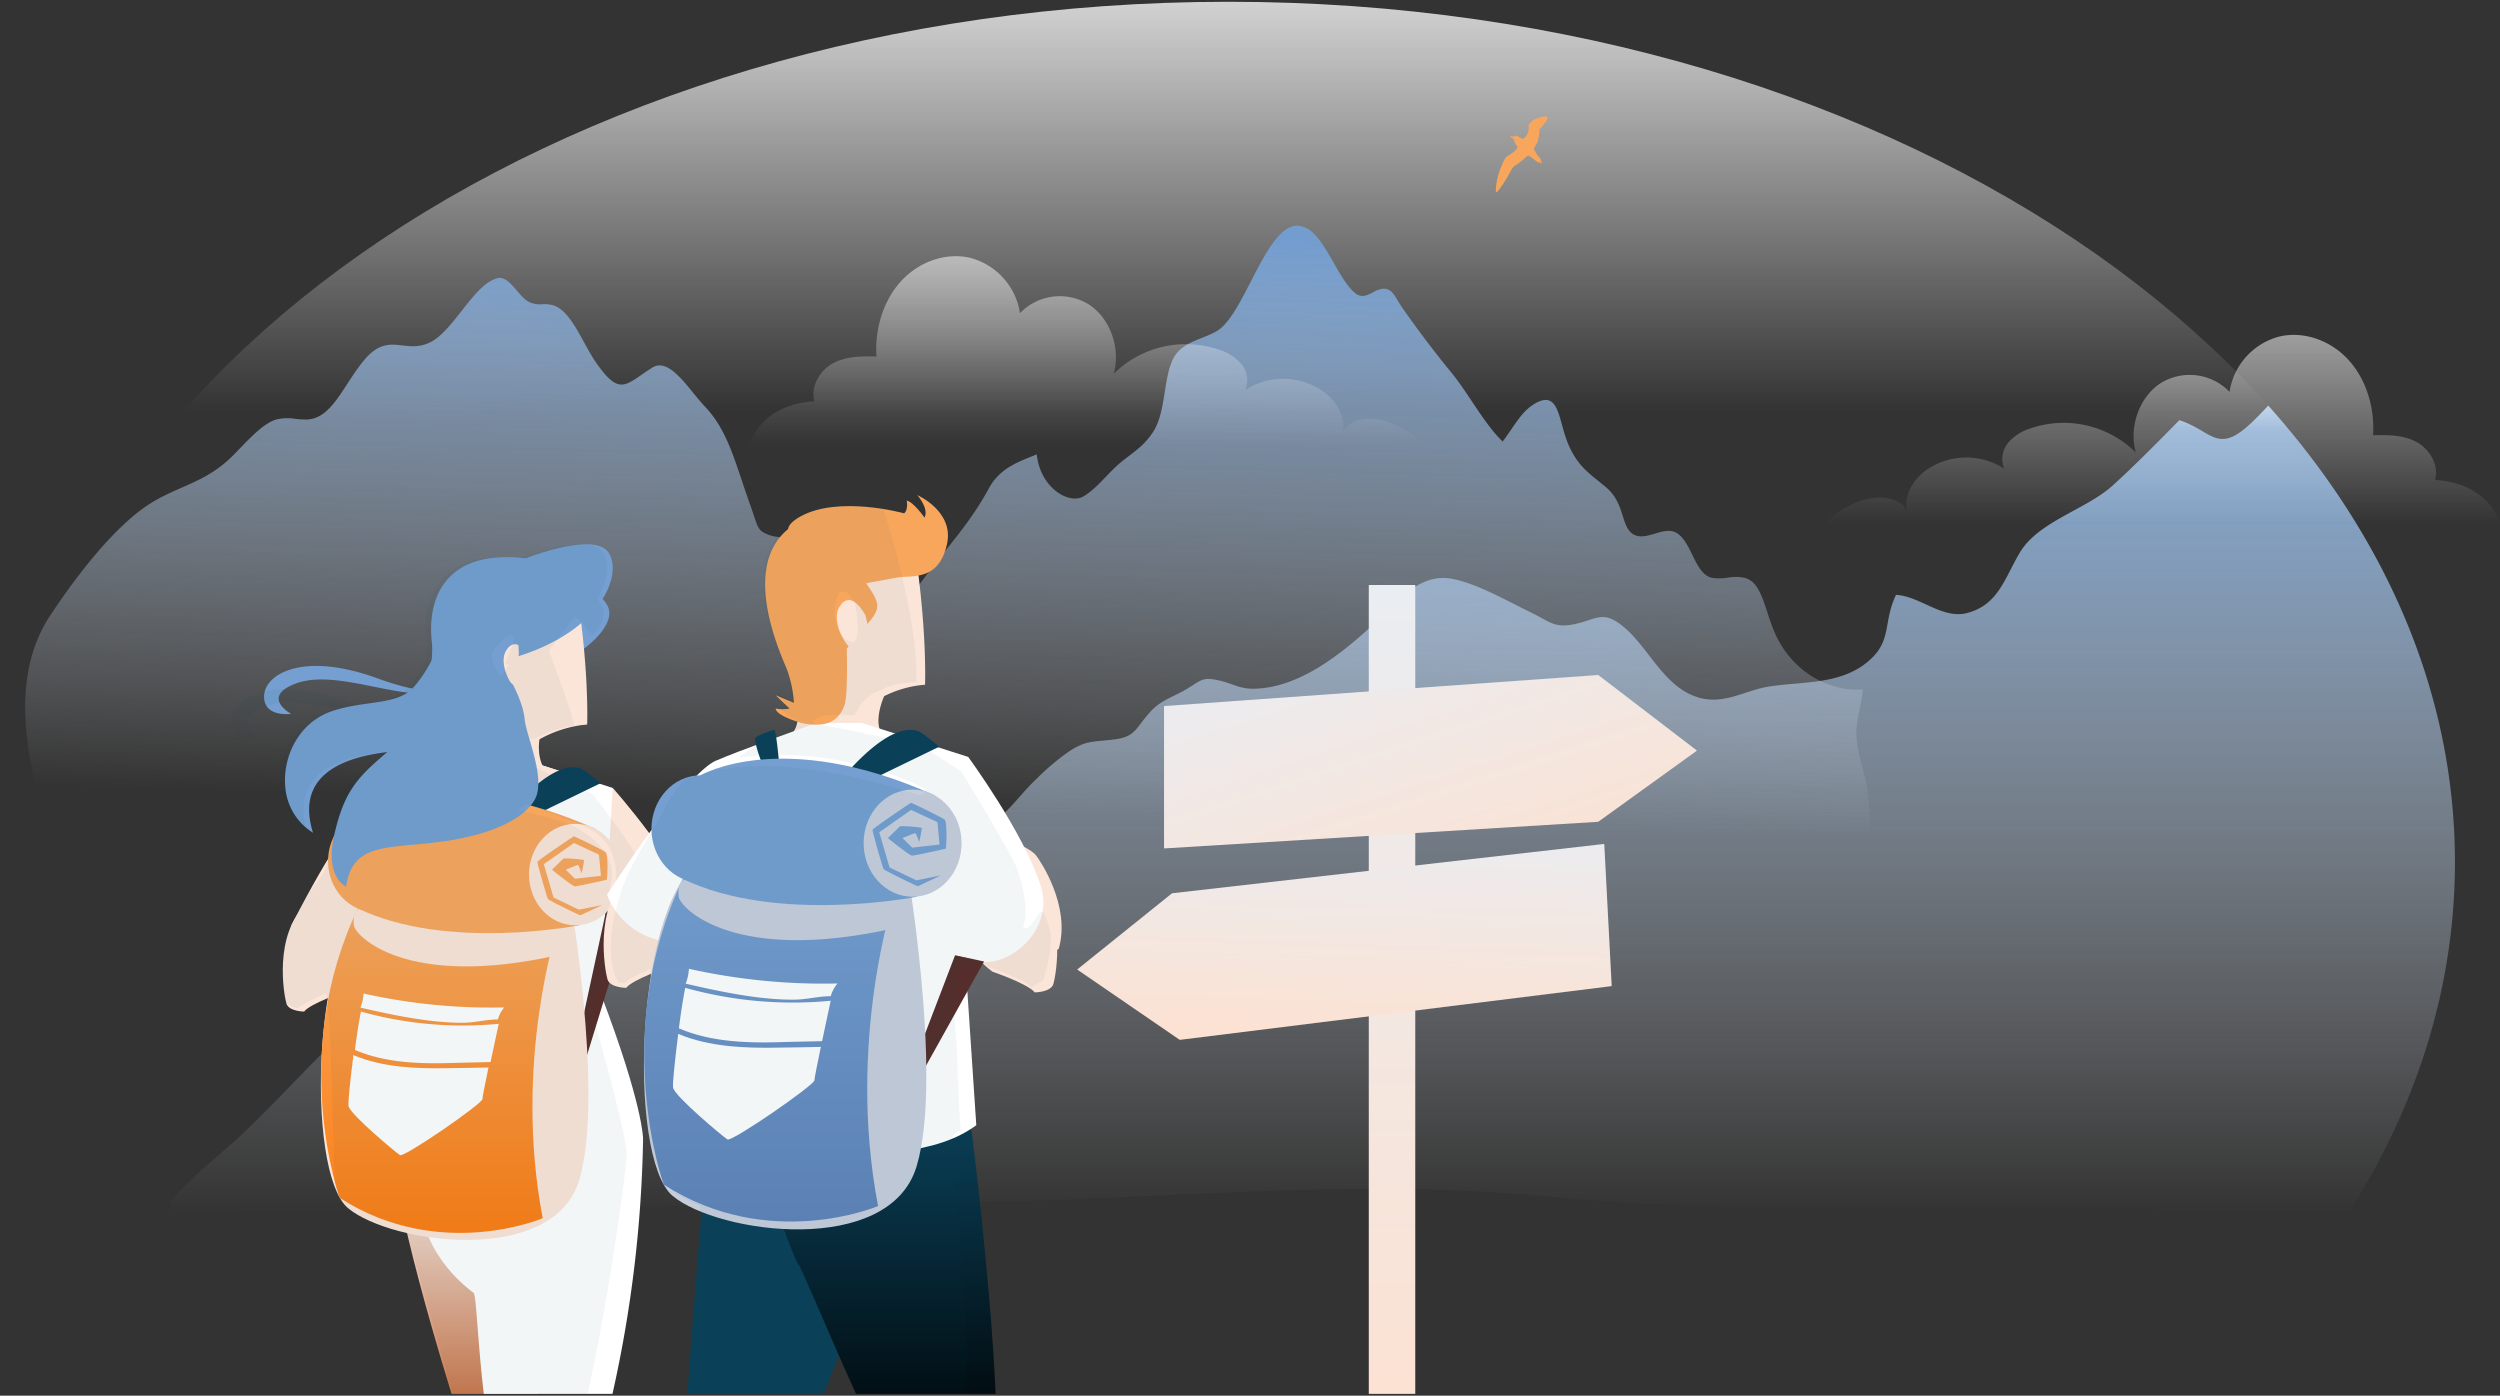 <svg xmlns="http://www.w3.org/2000/svg" xmlns:xlink="http://www.w3.org/1999/xlink" width="705.689" height="393.959" viewBox="0 0 705.689 393.959">
  <rect x="0" y="0" width="705.689" height="393.959" fill="#333333" stroke="none"/>
  <defs>
    <linearGradient id="linear-gradient" x1="0.5" x2="0.5" y2="1" gradientUnits="objectBoundingBox">
      <stop offset="0" stop-color="#fff"/>
      <stop offset="1" stop-color="#fff" stop-opacity="0"/>
    </linearGradient>
    <linearGradient id="linear-gradient-2" x1="0.5" x2="0.5" y2="1" gradientUnits="objectBoundingBox">
      <stop offset="0" stop-color="#eaedf2"/>
      <stop offset="1" stop-color="#fbe2d3"/>
    </linearGradient>
    <linearGradient id="linear-gradient-4" y1="-0.084" y2="0.295" xlink:href="#linear-gradient"/>
    <linearGradient id="linear-gradient-5" x1="0.5" x2="0.5" y2="1" gradientUnits="objectBoundingBox">
      <stop offset="0" stop-color="#a7c2e0"/>
      <stop offset="0.03" stop-color="#84a9d3" stop-opacity="0.969"/>
      <stop offset="1" stop-color="#eaedf2" stop-opacity="0"/>
    </linearGradient>
    <linearGradient id="linear-gradient-6" x1="0.5" x2="0.462" y2="0.647" gradientUnits="objectBoundingBox">
      <stop offset="0" stop-color="#739dcf"/>
      <stop offset="1" stop-color="#eceff3" stop-opacity="0"/>
    </linearGradient>
    <linearGradient id="linear-gradient-7" x1="0.5" y1="1" x2="0.5" gradientUnits="objectBoundingBox">
      <stop offset="0" stop-color="#fff"/>
      <stop offset="1" stop-color="#ca794e"/>
    </linearGradient>
    <linearGradient id="linear-gradient-8" x1="0.5" x2="0.5" y2="1" gradientUnits="objectBoundingBox">
      <stop offset="0" stop-color="#f8a65c"/>
      <stop offset="1" stop-color="#fc7a0d"/>
    </linearGradient>
    <linearGradient id="linear-gradient-9" x1="0.5" y1="1" x2="0.5" gradientUnits="objectBoundingBox">
      <stop offset="0" stop-color="#0a4058"/>
      <stop offset="1" stop-color="#020d12"/>
    </linearGradient>
    <linearGradient id="linear-gradient-10" x1="0.5" x2="0.5" y2="1" gradientUnits="objectBoundingBox">
      <stop offset="0" stop-color="#759fd1"/>
      <stop offset="1" stop-color="#5e81b7"/>
    </linearGradient>
    <clipPath id="clip-path">
      <rect id="Rectangle_479" data-name="Rectangle 479" width="190.599" height="53.437" fill="url(#linear-gradient)"/>
    </clipPath>
    <clipPath id="clip-path-2">
      <rect id="Rectangle_481" data-name="Rectangle 481" width="13.123" height="228.329" fill="url(#linear-gradient-2)"/>
    </clipPath>
    <linearGradient id="linear-gradient-13" x1="0.068" y1="-0.047" x2="0.98" y2="0.87" gradientUnits="objectBoundingBox">
      <stop offset="0" stop-color="#eaedf2"/>
      <stop offset="0.965" stop-color="#fae2d4"/>
      <stop offset="1" stop-color="#fbe2d3"/>
    </linearGradient>
    <linearGradient id="linear-gradient-14" x1="0.82" y1="-0.17" xlink:href="#linear-gradient-2"/>
    <clipPath id="clip-path-3">
      <path id="Path_1106" data-name="Path 1106" d="M0,0,11.609.726l1.532,23.117L1.532,23.117Z" fill="#f8a65c"/>
    </clipPath>
    <clipPath id="clip-path-4">
      <rect id="Rectangle_478" data-name="Rectangle 478" width="190.599" height="53.438" fill="url(#linear-gradient)"/>
    </clipPath>
  </defs>
  <g id="Outdoor_safety" data-name="Outdoor safety" transform="translate(-842.5 -1798.5)">
    <path id="Intersection_21" data-name="Intersection 21" d="M74.095,392.959C27.692,351.643,0,299.5,0,242.823,0,108.715,155.014,0,346.233,0S692.467,108.715,692.467,242.823c0,56.675-27.692,108.821-74.095,150.137Z" transform="translate(843 1799)" stroke="rgba(0,0,0,0)" stroke-width="1" fill="url(#linear-gradient-4)"/>
    <path id="Intersection_20" data-name="Intersection 20" d="M5.919,228.427c-2.782-.443-4.553.1-5.919-3.492,5.908-7.259,13.434-12.748,20.186-19.093,11.463-10.769,21.629-22.731,33.54-33.048,3.482-3.016,7.843-6.438,12.092-7.461,6.933-1.671,10.135.762,15.839-4.112,13.4-11.453,33.264-37.561,51.758-20.5,5.823,5.371,12.371,17.65,21.969,12.473,3.266-1.761,5.082-6.844,8.922-9.385,3.428-2.267,7.738-5.714,11.416-7.127,3.586-1.376,7.654-.6,11.37-1.314,6.74-1.3,11.473-4.621,16.506-9.921,5.954-6.27,11.058-6.163,18.242-6.056,1.153.017,2.361.035,3.634.025,8.843-.065,12.586-7.93,19.082-13.992a66.264,66.264,0,0,1,9.086-7.692c4.795-3.183,6.454-2.74,12.5-3.444,6.5-.757,6.137-2.918,10.589-7.841,3.075-3.4,6.335-4.1,10.1-6.34,4.473-2.66,4.525-3.624,9.514-2.468,3.519.816,5.7,2.361,9.608,2.289,11.738-.214,22.645-8.214,31.549-16.16,7.443-6.64,14.309-16.806,24.438-14.869,7.057,1.348,15.319,6.15,22.121,9.439,5.347,2.585,6.588,4.432,11.875,3.458,6.141-1.133,8.1-3.954,13.237-.243,7.262,5.245,11.359,15.8,19.744,19.849,8.636,4.165,14.772-.958,22.779-2.148,9.173-1.366,19.283-.521,26.963-6.477,7.744-6,4.686-11.181,8.557-19.34,6.616.284,13.081,6.884,19.951,5.148,8.92-2.252,10.7-9.843,14.994-17.065,5.3-8.9,18.743-12.141,26.31-19.036,6.482-5.907,12.543-12.08,18.737-18.367,9.283,2.986,10.7,9.869,20.341.727C589.21,3.269,590.774,1.64,592.294,0c33.39,37.34,52.7,81.508,52.7,128.835,0,35.1-10.619,68.456-29.726,98.583-35.414-.428-70.842-1.038-106.368-1.028-40.11.011-81.223.628-121.2-3.231-36.367-3.508-73.174-1.811-109.895-.115-21.191.979-42.354,1.958-63.388,1.937-26.044-.026-52.076.525-78.1,1.075-26.679.564-53.354,1.129-80.038,1.07-10.008-.022-20.021-.148-30.028-.071-5.173.04-11.51,1.61-16.99,1.61A21.289,21.289,0,0,1,5.919,228.427Z" transform="translate(890.474 1912.987)" stroke="rgba(0,0,0,0)" stroke-width="1" fill="url(#linear-gradient-5)"/>
    <path id="Path_1098" data-name="Path 1098" d="M525.556,149.671c-3.609,3.173-10.7,3.29-13.508,8.568-2.92,5.479-2.07,15.174-5.743,20.829-3,4.623-6.712,6.369-10.1,9.44-3.178,2.881-6.126,6.763-9.545,8.757-4.163,2.428-12.243-2.446-13.209-11.85-4.417,1.86-10.26,3.574-13.48,9.53-5.241,9.7-11.3,16.05-17.374,24.149-4.166,5.556-8.153,11.54-12.9,14.79-4.224,2.889-13.186,2.024-16.422-5.373-1-2.3-.935-6.681-2.477-9.553-1.479-2.755-3.78-6.969-5.69-8.661-2.135-1.892-4.734-1.215-6.988-2.041-3.737-1.366-3.2-2.022-5.393-8.1-4.313-11.938-6.228-21.185-12.94-28.225-4.576-4.8-9.929-14.1-14.859-11-7.524,4.732-9.049,8.394-15.86-1.405-3.894-5.6-6.85-14.336-11.936-16.132a8.851,8.851,0,0,0-3.219-.358,6.893,6.893,0,0,1-4.138-.842c-3-1.889-5.321-7.367-8.648-6.485-6.634,1.758-12.2,14.73-18.861,18.055-2.925,1.46-5.4,1.185-7.79.911-3.522-.407-6.84-.813-11.084,4.365-5.7,6.955-8.9,16.248-15.916,16.537a23.809,23.809,0,0,1-3.236-.172,14.15,14.15,0,0,0-5.5.172c-3.986,1.228-8.4,6.355-12.121,10.111-7.96,8.04-15.911,8.559-24.305,14.19-9.275,6.22-19.535,19.189-27.356,31.052-13.153,19.946-5.258,47.157,2.395,69.631,10.551,30.989,30.1,43.614,47.829,50.019,11.924,4.309,24.051,5.952,36.007,9.912,13.275,4.4,26.415,11.168,39.879,12.983,15.653,2.11,31.623.6,47.287-.3,22.442-1.29,44.861-2.125,67.313-2.71,41.272-1.077,82.471-7.175,123.759-8.253,27.2-.71,54.481-1.136,81.427-9.3a95.258,95.258,0,0,0,33.631-17.842c5.539-4.441,10.854-9.852,16.543-13.486,3.856-2.462,12.462-4.9,15.2-10.547,3.008-6.2,2.676-22.257,1.828-29.931-.647-5.85-2.9-10.3-3.218-15.939-.27-4.775,1.446-8.676,1.777-13.444-8.072.9-20.5-4.019-25.579-17.758-2.464-6.667-3.332-12.459-7.688-13.676a12.559,12.559,0,0,0-4.867-.066,14.3,14.3,0,0,1-4.3.066c-4.959-.939-5.665-9.756-9.941-12.588-1.858-1.229-4.074-.573-6.29.085-2.284.678-4.568,1.357-6.456-.038-2.172-1.6-2.437-5.351-3.887-8.413-1.6-3.384-3.23-4.455-5.3-6.137-3.405-2.769-6.383-4.943-8.807-10.612-2.772-6.485-2.451-14.846-8.629-11.933-4.269,2.013-6.41,6.467-9.9,11.143-5.149-4.9-9.638-13.55-14.532-19.522-4.65-5.669-9.3-11.794-13.724-18.127-2.024-2.895-2.7-5.471-5.332-5.5a6.766,6.766,0,0,0-2.995,1.023c-1.6.827-3.229,1.654-4.949.314-4.157-3.237-7.564-12.757-11.666-16.755A6.967,6.967,0,0,0,547,120.855c-8.424,0-14.22,22.469-21.441,28.816" transform="translate(661.701 1741.34)" fill="url(#linear-gradient-6)"/>
    <g id="Group_687" data-name="Group 687" transform="translate(908.164 1938.247)">
      <g id="Group_498" data-name="Group 498" transform="translate(0 13.892)">
        <g id="Group_497" data-name="Group 497" transform="translate(8.876 0)">
          <path id="Path_622" data-name="Path 622" d="M322.6,5.944s8.263,2.021,11.043,7.261-6.247,12.43-9.889,14.173S322.6,5.944,322.6,5.944" transform="translate(-236.706 4.137)" fill="#759fd1"/>
          <path id="Intersection_5" data-name="Intersection 5" d="M14.351,0C7.913,28.911,0,70.218,0,70.218l55.28-2.851S54.49,51.37,38.674,0Z" transform="translate(91.599 239.82) rotate(180)" stroke="rgba(0,0,0,0)" stroke-width="1" fill="url(#linear-gradient-7)"/>
          <path id="Intersection_4" data-name="Intersection 4" d="M8.641,0A355.76,355.76,0,0,0,0,71.977S4.263,70.572,5.361,71l54.724,9.572s14.2-31.95-12.241-52.062c-.759-.577-1.2-14.456-2.881-28.507Z" transform="translate(106.988 239.82) rotate(180)" fill="#fff" stroke="rgba(0,0,0,0)" stroke-width="1"/>
          <path id="Path_632" data-name="Path 632" d="M314.039,46.824s-5.668-7.16-4.428-5.957c1.159,1.129,23.765,1.3,19.3,32.433l-3.359,2.642S308.574,52.7,308.918,52.388s5.12-5.564,5.12-5.564" transform="translate(-202.457 49.333)" fill="#fbe5d8"/>
          <path id="Path_633" data-name="Path 633" d="M309.719,51.723a14.318,14.318,0,0,0,5.7,15.908s8.344,2.819,9.907,4.667c0,0,3.745.085,4.279-1.688s2.826-15.364-5.532-22.45-14.356,3.562-14.356,3.562" transform="translate(-203.795 55.83)" fill="#fbe5d8"/>
          <path id="Path_634" data-name="Path 634" d="M376.146,55.094s2.079,9.2-8.066,16.821c0,0-9.556,3.267-11.3,5.548,0,0-4.329-.018-5-2.269s-3.78-19.415,5.658-28.046,18.714,7.946,18.714,7.946" transform="translate(-345.472 54.438)" fill="#fbe5d8"/>
          <path id="Path_635" data-name="Path 635" d="M341.527,67.422c-4.656-14.524-23.747-35.951-23.747-35.951L316.3,33.563l-5.631,16.63c2.987,3.148,1.159,2.86,3.265,6.893,2.568,4.911,9.8,13.634,10.944,19.04,9.556,5.134,20.638,3.741,16.651-8.7" transform="translate(-219.36 37.303)" fill="#fbe5d8"/>
          <path id="Path_636" data-name="Path 636" d="M351.863,28.709s-1.232,6.454,2.842,10.2c.589.543-25.853-.267-25.591-.536,2.676-2.768,2.437-4.9,2.458-15.306,0-.563,20.291,5.642,20.291,5.642" transform="translate(-274.124 26.336)" fill="#fbe5d8"/>
          <path id="Path_637" data-name="Path 637" d="M336.472,36.467a33.734,33.734,0,0,1,14.964-5.093s-14.77-1.391-16.424-6.5-2.235-7.116-2.235-7.116-5.242,1.878-5.435,1.878-2.846,19.537-2.846,19.537Z" transform="translate(-260.227 19.483)" fill="#fbe5d8"/>
          <path id="Path_638" data-name="Path 638" d="M347.11,65.406s7,.789,11.492-2.78c0,0,.575-.1.8.754s-1.389,4.513-3.081,5.543-5.249.228-5.249.228Z" transform="translate(-320.214 77.776)" fill="#df6d5a"/>
          <path id="Path_639" data-name="Path 639" d="M372.447,32.821s-4.863-8.519-28,36.51c0,0,2.083,10.786,15.4,12.078,8.107.789,10.172-7.5,22.22-33,0,0-3.789-17.709-9.622-15.589" transform="translate(-336.736 38.222)" fill="#fbe5d8"/>
          <path id="Path_640" data-name="Path 640" d="M363.219,70.651c1.568,3.088-.053,6.236-2.46,8.5-2.805.067-7.877,2.239-14.173-7.194,0,0-.386-6.215,7.243-7.427,0,0-1.455-2.01,3.481.956a28.312,28.312,0,0,0,5.137,2.214,7.165,7.165,0,0,0,.773,2.955" transform="translate(-323.417 79.385)" fill="#df6d5a"/>
          <path id="Path_641" data-name="Path 641" d="M345.421,28.124s-23.234,8.282-26.517,9.967.632,33.47,2.511,36.011,4.976,24.177,4.976,24.177l-8.758,39.74s51.611,12.506,72.548-3.125c0,0,.057-9.512-11.981-41.046-.037-.083,3.412-58.024,3.412-58.024s-24.025-7.7-24.1-7.7-12.094,0-12.094,0" transform="translate(-283.192 32.952)" fill="#fff"/>
          <path id="Path_642" data-name="Path 642" d="M338.065,43.135q3.839.179,7.675.143c9.965-.094,23.114-1.669,27.789-11.57-5.725-1.832-11.209-3.578-11.241-3.582-.067,0-12.094,0-12.094,0S334.3,33.788,326.95,36.7a83.507,83.507,0,0,0,11.115,6.436" transform="translate(-287.964 32.953)" fill="#fbe5d8"/>
          <path id="Path_643" data-name="Path 643" d="M330,48.821,319.542,97.2l1.855,2.6,14.846-48.422-3.773-5.849Z" transform="translate(-233.646 55.564)" fill="#552e2b"/>
          <path id="Path_644" data-name="Path 644" d="M344.366,6.208s-10.68-3.164-14.294.91c-11.864,13.336-2.8,40.214,8.114,40.685,7.9.338,9.765.1,9.765.1s.694-16.548-3.585-41.692" transform="translate(-256.742 2.958)" fill="#fbe5d8"/>
          <path id="Path_645" data-name="Path 645" d="M348.615,51.116c.683.021,1.329,0,1.961-.037,2.5-2.058,3.5-5.318,3.828-8.549-.018-1.076-.041-1.77-.041-1.77l.161-.2c0-.212.023-.428.023-.639a3.777,3.777,0,0,1,3.543-3.867l.782-.984s.391-.343.915-.885c-3.12-5.118-6.8-12.556-1.823-16.709l-.1-13.979C321.976-.9,328.685,37.224,341.533,48.907c3.125,2.313,2.874,2.069,7.082,2.21" transform="translate(-284.087 0.496)" fill="#759fd1"/>
          <path id="Path_646" data-name="Path 646" d="M338.749,17.878s-3.768-7.376-6.93-2.221c-2.789,4.564,3.571,14.7,6.252,11.466s.678-9.245.678-9.245" transform="translate(-263.509 14.379)" fill="#fbe5d8"/>
          <path id="Path_647" data-name="Path 647" d="M322.843,40.344c.731-.483,11.855-14.184,19.507-10.9a63.169,63.169,0,0,1,5.224,3.982L331.569,41.2Z" transform="translate(-252.567 34.007)" fill="#0a4058"/>
          <path id="Path_648" data-name="Path 648" d="M347.911,38.488c0-.63-.853-9.576-1.338-9.553s-4.725,1.472-5.084,2.2,1.7,7.252,2.3,7.353,4.123,0,4.123,0" transform="translate(-295.677 34.008)" fill="#181c48"/>
          <path id="Path_649" data-name="Path 649" d="M394.211,43.58s10.342,58.69,3.04,82.908S344.211,144.524,332,134.352s-10.257-80.513,8.937-90.772Z" transform="translate(-308.302 53.035)" fill="#fbe5d8"/>
          <path id="Path_650" data-name="Path 650" d="M394.924,51.029s-12.807,38.5-4.325,82.685c0,0-29.141,12.42-57.315-5.744,0,0-14.635-40.552,5.148-81.706Z" transform="translate(-311.942 56.524)" fill="url(#linear-gradient-8)"/>
          <path id="Path_651" data-name="Path 651" d="M384.926,59.514c.444-1.508,3.43-11.666,3.148-12.011-.3-.368-58.635-1.46-58.635-1.46s-3.741.186-3.049,5.274c.414,3.044,14.809,18.072,57.633,8.4.31-.069.6-.138.9-.2" transform="translate(-301.043 56.235)" fill="#fbe5d8"/>
          <path id="Path_652" data-name="Path 652" d="M371.108,48.545c0,7.912-5.865,14.324-13.094,14.324s-13.1-6.413-13.1-14.324,5.861-14.329,13.1-14.329,13.094,6.415,13.094,14.329" transform="translate(-326.854 40.869)" fill="#f8a65c"/>
          <path id="Path_653" data-name="Path 653" d="M328.091,40.547V36.734s21.866-12.952,62.519,5.3L385.882,69.2s-37.3,7.378-62.461-4.764l.462-2.366Z" transform="translate(-296.932 38.35)" fill="#f8a65c"/>
          <path id="Path_654" data-name="Path 654" d="M346.438,50.2c0,7.914-5.861,14.331-13.094,14.331s-13.1-6.417-13.1-14.331,5.861-14.322,13.1-14.322,13.094,6.413,13.094,14.322" transform="translate(-245.462 43.024)" fill="#fbe5d8"/>
          <path id="Path_655" data-name="Path 655" d="M364.86,67.95c-8.983.175-18.477-.172-26.851-3.67-.812,6.624-1.554,13.246-1.373,14.345C337,80.926,350,91.765,351.172,92.5s23.257-14.543,23.257-15.807c0-.549.809-4.548,1.724-8.935-3.84.113-7.64.122-11.294.191" transform="translate(-312.798 79.929)" fill="#fff"/>
          <path id="Path_656" data-name="Path 656" d="M363.13,73.424c3.417-.108,6.951-.14,10.5-.253,1.134-5.373,2.308-10.79,2.308-10.79a106.832,106.832,0,0,1-38.894-3.453s-.858,4.1-1.7,10.82c8.613,3.725,18.53,3.973,27.779,3.676" transform="translate(-309.694 72.975)" fill="#fff"/>
          <path id="Path_657" data-name="Path 657" d="M363.772,64.96c3.417-.034,6.139-.9,9.691-.929a9.178,9.178,0,0,1,1.8-3.389,164.787,164.787,0,0,1-39.719-3.934,12.39,12.39,0,0,1-.871,3.975c9.344,2.166,19.845,4.366,29.095,4.277" transform="translate(-307.47 70.092)" fill="#fff"/>
          <path id="Path_658" data-name="Path 658" d="M340.213,56.827S334.235,59.7,334.07,59.7s-8.792-4.166-9.075-4.564S321.951,45.1,322,44.651s10.091-7.148,10.261-7.236,8.119,3.856,8.962,4.419.508,7.778.338,7.836-8.236,1.86-8.969,1.86-6.479-4.7-6.479-4.7,3.1-3.042,3.274-3.175a36.783,36.783,0,0,1,5.8.428,33.518,33.518,0,0,1-.727,3.78A16.735,16.735,0,0,0,333.5,45.5c-.165-.057-3.493,1.336-3.493,1.336l2.584,2.552,7.335-.83-.561-5.99-7.047-3.27-8.514,5.98,2.741,9.408,7.181,3.437Z" transform="translate(-244.839 45.023)" fill="#f8a65c"/>
          <path id="Path_663" data-name="Path 663" d="M381.682,25.129s2.927,5.53,3.279,9.714,5.173,14.582,3.52,21.045c-1.23,4.8-8.735,10.632-24.843,13.221s-27.221-.212-29.067,13c0,0-6-2.552-3.444-14.179s6.054-16.09,13.331-22.3,11.34-11.37,12.9-18.008a68.325,68.325,0,0,0,1.55-13.687l14.32,3.943Z" transform="translate(-311.406 14.511)" fill="#759fd1"/>
          <path id="Path_664" data-name="Path 664" d="M324.006,33.168s.264.191,0-3.4-2.828-10.28-2.64-10.572,3.8-13.743,3.8-13.743l.825.094s19.534-7.8,23.514-1.586-2.1,21.831-25.5,29.207" transform="translate(-252.215 -1.56)" fill="#759fd1"/>
          <path id="Path_665" data-name="Path 665" d="M390.327,14.376s1.644,26.34-22.013,29.184-23.4,14.874-20.941,22.767a16.625,16.625,0,0,1-7.765-12.349c-1.032-8.742,3.571-18.7,13.041-21.935s18.656-1.554,23.186-6.859a35.167,35.167,0,0,0,6.21-10.222Z" transform="translate(-333.563 15.092)" fill="#759fd1"/>
          <path id="Path_666" data-name="Path 666" d="M397.264,18.177s12.184,11.958-11.646,10.48c-11.9-.743-25.614-6.56-35.188-2.718-9.395,3.771-.9,8.408-.9,8.408s-7.765,1.1-7.634-5.012,10.738-12.713,31.826-5.079,18.451.207,19.7-2.159a11.732,11.732,0,0,1,3.84-3.92" transform="translate(-341.892 13.522)" fill="#759fd1"/>
        </g>
        <path id="Intersection_6" data-name="Intersection 6" d="M28.72,0C22.447,28.08,17.789,63.675,17.662,67.364c-.2,5.481,10.305,42.237,10.305,42.237l-3.506,5.636-5.408,17.638a25.188,25.188,0,0,1-2.824-6.109,13.906,13.906,0,0,0-6.212-10.407s-8.342-2.819-9.905-4.67H.075c-.039.945-.1,2.039.118,2.205.386.29-.584,11.062,0,13s12.906,20.378,14.3,24.066S27.4,169.421,27.4,169.421l16.068,7.456,1.747,8.3-1.278-.588c-.018.115-.032.184-.032.184a34.589,34.589,0,0,1-11.389,3.939c1.258,5.683,7.135,21.051,7.135,21.051l-7.5,9.832s-3.481-3.987-4.914-5.5c-2.359,2.664-3.92,5.757-2.534,8.381a9.21,9.21,0,0,0,1.375,1.918c-3.247,5.2-3.58,10.133-1.729,13.025,3.978,6.211,23.512-1.586,23.512-1.586l.828.094,0-.021c21.707,2.288,27.356-11.345,25.448-24.8.005-.57.037-2.028.18-3.985a38,38,0,0,1,5.049-7.585c3.182-3.73,8.675-4.008,14.952-4.966.876.292,1.789.6,2.773.958,21.087,7.633,31.7,1.035,31.824-5.079s-7.634-5.012-7.634-5.012,8.492,4.637-.9,8.408c-5.78,2.319-13.073,1.115-20.56-.363.908-.23,1.814-.488,2.731-.8,9.471-3.233,14.074-13.193,13.04-21.935a16.611,16.611,0,0,0-7.765-12.349c2.463,7.888,2.718,19.916-20.916,22.76.552-.488,1.086-.975,1.674-1.476,6.76-5.769,10.252-10.041,12.767-19.932l-1.413-.736a59.962,59.962,0,0,0,2.433-9.4c.381-3.415,5.426-7,10.274-18.162s2.072-20.571,1.281-21.057-2.83-1.662-3.122-1.51-6.9,3.833-8.253,4.13-2.228-55.7-2.614-55.989c-.208-.154-1.805-2.955-3.293-5.569C93.091,49,87.6,46.833,81.273,45.379c-.023-.1-.051-.212-.072-.318l-1.568.375-.518-1.978L66.734,0ZM19.071,132.911l3.745,5.808C21.535,136.823,20.212,134.836,19.071,132.911Zm6.224,2.524.058-.28c-.007.163-.016.328-.03.492-.258.243-.513.492-.758.754Zm-2.474,3.293.013-.019-.009.021Zm23.364,27.756c-14.993-5.433-18.582-6.838-21.249-9.411s-4.029-5.628-4.268-10.091,1.308-6.841,1.55-7.132.828-2.379-.242,5.532,7.181,13,10.574,14.846,15.623,4.506,15.623,4.506a18.688,18.688,0,0,1-1.982,1.751Zm4.123,47.644c-1.014-.1-.453-2.74-.453-2.74s1.715-4.051,2.149-5.314l-1.078-.292s2.039-2.964,2.072-3.2,4.3,4.709,2.115,7.424c-2.114,2.636-3.687,4.13-4.709,4.13A.925.925,0,0,1,50.309,214.129Z" transform="translate(128.924 239.82) rotate(180)" fill="#0a4058" stroke="rgba(0,0,0,0)" stroke-width="1" opacity="0.05"/>
      </g>
      <g id="Group_496" data-name="Group 496" transform="translate(104.73)">
        <path id="Intersection_2" data-name="Intersection 2" d="M29.072,0C16.752,30.323,0,74.808,0,74.808L60.342,86.219S65.265,33.816,67.476,0Z" transform="translate(91.137 253.712) rotate(180)" fill="#0a4058" stroke="rgba(0,0,0,0)" stroke-width="1"/>
        <path id="Intersection_1" data-name="Intersection 1" d="M0,0C1.337,31.972,6.929,75.492,6.929,75.492s3.551,2.613,4.78,2.8l58.588-2.8s-13.385-37.912-14.613-38.9C54.91,35.966,47.29,17.374,39.388,0Z" transform="translate(110.636 253.712) rotate(180)" stroke="rgba(0,0,0,0)" stroke-width="1" fill="url(#linear-gradient-9)"/>
        <path id="Path_678" data-name="Path 678" d="M51.684,43.411s4.2,1.947,5.328,3.382,9.929,14.25,6.455,26.431l-3.894,2.292S45.127,48.776,45.54,48.5s6.144-5.091,6.144-5.091" transform="translate(64.998 54.855)" fill="#fbe5d8"/>
        <path id="Path_679" data-name="Path 679" d="M41.808,57.513s-2.194,9.708,8.516,17.76c0,0,10.089,3.447,11.939,5.853,0,0,4.566-.019,5.277-2.391s3.991-20.5-5.969-29.611-19.762,8.39-19.762,8.39" transform="translate(59.418 59.256)" fill="#fbe5d8"/>
        <path id="Path_680" data-name="Path 680" d="M26.817,56.983s2.19,9.71-8.521,17.76c0,0-10.084,3.45-11.934,5.855,0,0-4.566-.019-5.277-2.394S-2.906,57.706,7.055,48.6s19.762,8.387,19.762,8.387" transform="translate(0 58.502)" fill="#fbe5d8"/>
        <path id="Path_681" data-name="Path 681" d="M46.605,34.128l2.911-.75s15.6,21.163,20.52,36.5C74.267,83.1,58.775,95.5,48.647,89.971S37.393,50.177,37.393,50.177Z" transform="translate(53.38 40.533)" fill="#fff"/>
        <path id="Union_3" data-name="Union 3" d="M11.261.193c3.635,3.339,1.182,9.971.33,11.953A30.885,30.885,0,0,1,.374,15.354c-.236.016-.33.028-.33.028S-.689,32.853,3.829,59.4c0,0-4.552,10.2,10.435-1.228C22.764,51.7,24.072,39,21.511,29.129c1.638-.58,3.84-1.352,3.968-1.352s1.029-6.383,1.82-12.047c4.594.818,8.388,1.422,8.388,1.186.015-10.99-.231-13.237,2.6-16.158C38.49.541,22.482,0,15.007,0,12.627,0,11.111.055,11.261.193Z" transform="translate(90.768 68.916) rotate(180)" fill="#fbe5d8" stroke="rgba(0,0,0,0)" stroke-width="1"/>
        <path id="Path_684" data-name="Path 684" d="M9.4,66.866s7.387.835,12.138-2.935c0,0,.6-.1.845.8s-1.471,4.765-3.258,5.853-5.542.24-5.542.24Z" transform="translate(13.422 84.143)" fill="#df6d5a"/>
        <path id="Path_685" data-name="Path 685" d="M31.579,33.872S24.9,34.241.39,71.839A20.813,20.813,0,0,0,18.276,85.173c8.562.833,10.742-7.921,23.464-34.842,0,0-4.008-18.694-10.162-16.459" transform="translate(0.557 40.973)" fill="#fff"/>
        <path id="Path_686" data-name="Path 686" d="M25.345,72.333c1.656,3.263-.056,6.583-2.6,8.972-2.959.07-8.317,2.364-14.963-7.6,0,0-.4-6.557,7.652-7.838,0,0-1.541-2.122,3.675,1.007a29.431,29.431,0,0,0,5.423,2.34,7.593,7.593,0,0,0,.811,3.117" transform="translate(11.107 85.91)" fill="#df6d5a"/>
        <path id="Path_687" data-name="Path 687" d="M42.024,29.43s-24.535,8.744-28,10.521.663,35.342,2.646,38.022,5.256,25.521,5.256,25.521l-9.244,41.962s52.294,14.026,74.4-2.483c0,0-3.561-53.306-3.568-53.406s1.27-50.551,1.27-50.551S54.863,29.435,54.793,29.43s-12.769,0-12.769,0" transform="translate(18.109 34.894)" fill="#fff"/>
        <path id="Path_688" data-name="Path 688" d="M48.182,56.441,35.736,88.986,37.7,91.73,56.37,58.205Z" transform="translate(51.015 73.455)" fill="#552e2b"/>
        <path id="Path_690" data-name="Path 690" d="M45.653,23.454s4.641,5.314,4.78,8.188-3.855,6.287-3.855,6.287l-4.756,6.015s.364,13.114-.636,15.876c-1.612,4.459-4.959,6.581-12.2,5.049,0,0-7.1-1.961-7.241-4.069a9.984,9.984,0,0,0,3.93,0l-3.93-3.746,5.163,2.139a34.238,34.238,0,0,0-1.862-9.106C23.388,45.581,3.171,4.6,45.515,4.6Z" transform="translate(26.809 -0.55)" fill="#f8a65c"/>
        <path id="Path_691" data-name="Path 691" d="M35.158,19.41s-3.979-7.788-7.312-2.345c-2.945,4.819,3.77,15.517,6.6,12.106s.716-9.761.716-9.761" transform="translate(38.707 14.488)" fill="#fbe5d8"/>
        <path id="Path_692" data-name="Path 692" d="M28.271,42.284c.767-.512,12.516-14.973,20.6-11.509a66.876,66.876,0,0,1,5.508,4.2l-16.9,8.2Z" transform="translate(40.358 36.053)" fill="#0a4058"/>
        <path id="Path_693" data-name="Path 693" d="M24.436,40.33c0-.67-.9-10.111-1.408-10.091s-4.989,1.558-5.372,2.328,1.792,7.656,2.432,7.763,4.348,0,4.348,0" transform="translate(25.14 36.052)" fill="#0a4058"/>
        <path id="Path_694" data-name="Path 694" d="M78.449,44.937s10.919,61.968,3.2,87.534-55.993,19.049-68.881,8.3S1.939,55.769,22.209,44.937Z" transform="translate(6.684 57.034)" fill="#c6cedc"/>
        <path id="Path_695" data-name="Path 695" d="M75.3,52.6s-13.526,40.649-4.571,87.3c0,0-30.766,13.114-60.509-6.066,0,0-15.456-42.812,5.43-86.262Z" transform="translate(6.739 60.794)" fill="url(#linear-gradient-10)"/>
        <path id="Path_696" data-name="Path 696" d="M70.585,61.57c.471-1.595,3.622-12.317,3.326-12.681C73.588,48.5,12,47.35,12,47.35s-3.954.194-3.221,5.564C9.219,56.13,24.42,72,69.636,61.784c.323-.073.629-.146.949-.214" transform="translate(12.408 60.478)" fill="#c6cedc"/>
        <path id="Path_697" data-name="Path 697" d="M33.217,50.649c0,8.356-6.193,15.126-13.825,15.126S5.56,59,5.56,50.649s6.188-15.128,13.832-15.128S33.217,42.3,33.217,50.649" transform="translate(7.937 43.592)" fill="#759fd1"/>
        <path id="Path_698" data-name="Path 698" d="M14.16,42.312V38.287s23.081-13.672,66.007,5.6l-5,28.679S35.789,80.359,9.225,67.539l.493-2.5Z" transform="translate(13.169 40.826)" fill="#759fd1"/>
        <path id="Path_699" data-name="Path 699" d="M57.887,52.3c0,8.356-6.193,15.128-13.83,15.128S30.23,60.658,30.23,52.3s6.193-15.124,13.827-15.124,13.83,6.773,13.83,15.124" transform="translate(43.154 45.959)" fill="#c6cedc"/>
        <path id="Path_700" data-name="Path 700" d="M37.887,69.46c-9.487.185-19.505-.184-28.349-3.874C8.677,72.58,7.9,79.571,8.09,80.731c.384,2.43,14.119,13.873,15.347,14.65S47.991,80.027,47.991,78.687c0-.575.854-4.8,1.816-9.429-4.049.117-8.059.129-11.919.2" transform="translate(11.508 86.511)" fill="#fff"/>
        <path id="Path_701" data-name="Path 701" d="M38.081,75.539c3.607-.117,7.334-.148,11.089-.265,1.2-5.676,2.437-11.4,2.437-11.4a112.828,112.828,0,0,1-41.069-3.646s-.9,4.336-1.787,11.424c9.089,3.935,19.563,4.2,29.329,3.884" transform="translate(12.494 78.866)" fill="#fff"/>
        <path id="Path_702" data-name="Path 702" d="M40.252,66.725c3.612-.039,6.486-.947,10.232-.981a9.542,9.542,0,0,1,1.91-3.581,174.046,174.046,0,0,1-41.94-4.149,12.986,12.986,0,0,1-.915,4.195C19.4,64.5,30.486,66.82,40.252,66.725" transform="translate(13.617 75.703)" fill="#fff"/>
        <path id="Path_703" data-name="Path 703" d="M50.49,59.218S44.183,62.255,44,62.255s-9.283-4.4-9.581-4.821-3.214-10.6-3.153-11.07,10.65-7.55,10.829-7.644,8.572,4.071,9.463,4.668.534,8.212.357,8.273-8.7,1.961-9.465,1.961-6.843-4.957-6.843-4.957,3.28-3.209,3.454-3.355a39.192,39.192,0,0,1,6.13.456,36.451,36.451,0,0,1-.772,3.988,17.805,17.805,0,0,0-1.01-2.5c-.182-.058-3.692,1.41-3.692,1.41l2.733,2.7,7.739-.876-.6-6.324-7.436-3.454-8.992,6.316,2.9,9.931,7.586,3.632Z" transform="translate(44.636 48.156)" fill="#759fd1"/>
        <path id="Path_704" data-name="Path 704" d="M40.9,28.393s-1.787.168,11.152-2.151c4.348-.782,11.82,1.216,14.242-9.426C68.417,7.5,57.9,2.931,57.9,2.931s3.377,3.69,2.059,6.365c0,0-3.073-4.428-5.013-4.8,0,0,.476,2.753-.767,3.583,0,0-18.325-5.1-29.164.847s6.5,9.5,6.5,9.5Z" transform="translate(30.615 -2.931)" fill="#f8a65c"/>
        <path id="Intersection_3" data-name="Intersection 3" d="M70.322,0A33.658,33.658,0,0,0,68.8,11.118c.229,4.975-6.757,5.389-8.2,1.325-.056.128-.106.256-.159.387-1.85-4.205-3.8-8.578-5.75-12.83H23.7c-.081,9.878-.093,19.747.717,29.617,1.107,13.572,2.8,27.085,3.8,40.666a3.537,3.537,0,0,1-2.812,3.931c.6,6.979.777,13.906,1.028,20.951.27,7.551,1.565,15.237.559,22.747a4.8,4.8,0,0,1-6.345,3.77l-.61,1.1a26.192,26.192,0,0,0-2.648-2.3s-9.958-3.405-11.839-5.792c-1.544,1-3.56,1.972-3.56,2.272,0,.67-3.2,9.928-1.493,14.9s1.9,5.593,4.073,1.927,3.256-1.927,3.256-1.927c-1.768,5,.268,12.106,1.63,16.178s15.33,26.87,15.605,27.371,3.931,2.621,8.622,5.74c2.369,1.574,10.179,3.49,17.356,5.006a3.914,3.914,0,0,1,2.055.427c6.21,1.268,11.435,2.164,11.435,2.164s4.768.139.967,2.173c-1.879,1.005-6.176.95-10.114.588a3.032,3.032,0,0,1-.475,1.008c-.083.118-.174.22-.258.336a11.377,11.377,0,0,1-6.56,5.735c-2.819,1.676-6.629,2.194-10.124,2.314,0,.517-.008,1.049-.012,1.616-.2,14.3,5.8,36.041,9.289,47.152a58.833,58.833,0,0,0,10.97,1.2h.466c4.342-.023,8.826-.7,12.468-2.7,2.421-1.326,3.415-2.529,3.524-3.6,13.666-11.286,1.493-36.2.222-39.654a34.058,34.058,0,0,1-1.848-9.046l5.125,2.124-3.9-3.721a9.91,9.91,0,0,1,3.9,0,1.142,1.142,0,0,0-.106-.308,4.842,4.842,0,0,1-3.511-2.48c-.9-.383-1.809-.7-2.479-.921a7.409,7.409,0,0,1,.989-2.634c.54-.2,1.123-.41,1.709-.62A3.967,3.967,0,0,1,76.2,186.28a40.276,40.276,0,0,1,3.916-1.478c.823-.567,1.718-1.071,2.6-1.578a33.424,33.424,0,0,0,5.431-3.728c-26.932,4.15-50.786-7.587-52.227-8.557-1.773-1.183,1.159-1.965,1.159-1.965,39.3,12.8,58.721,7.8,66.319,4.194a29.337,29.337,0,0,0,5.612-7.712c3.832-8.054,9.589-15.1,12.3-23.668,2.458-7.8,4.8-18.02.81-25.619a11.685,11.685,0,0,0-2.025-.232c-.968,1.258-4.209,2.8-7.057,3.984q.636-3.794,1.073-7.717c.448-3.605.711-7.1.829-10.476.786-16.908-1.068-33.221-5.346-40.869a.3.3,0,0,0-.033-.084l-.017-.017a11.39,11.39,0,0,0-2.459-3.144,30.722,30.722,0,0,0-8.158-4.537C100.4,35.97,102.047,15.7,103.042,0ZM55.189,222.814s-1.8-10.382.678-10.486,5.95,3.767,4.976,10.486c-.393,2.727-1.233,3.691-2.158,3.692C57.331,226.507,55.794,224.445,55.189,222.814Z" transform="translate(126.234 253.712) rotate(180)" fill="#0a4058" stroke="rgba(0,0,0,0)" stroke-width="1" opacity="0.05"/>
      </g>
    </g>
    <g id="Mask_Group_19" data-name="Mask Group 19" transform="translate(1054.067 1870.819)" opacity="0.535" clip-path="url(#clip-path)" style="mix-blend-mode: normal;isolation: isolate">
      <path id="Path_1100" data-name="Path 1100" d="M182.513,47.676c-.212-.1-.43-.192-.648-.284l-.078-.032c-.216-.09-.433-.176-.654-.26h0q-.353-.132-.713-.253l-.008,0q-.351-.117-.708-.221l-.025-.008c-.485-.141-.978-.265-1.472-.368h0c-4.162-.864-8.524-.271-10.806,3.317.986-4.652-2.191-9.263-5.983-11.766a19.792,19.792,0,0,0-21.459-.049,7.173,7.173,0,0,0-1.056-7.207,13.129,13.129,0,0,0-6.041-4.042A28.971,28.971,0,0,0,102.8,33.205c2.045-7.2-.991-15.687-7.007-19.58a15.6,15.6,0,0,0-19.448,2.457A19.1,19.1,0,0,0,62.3.471c-7.006-1.657-14.648,1.17-19.629,6.7S35.33,20.655,35.831,28.319c-4.138-.089-8.458-.109-12.169,1.854s-6.555,6.56-5.332,10.794c-5.264.278-10.643,2.015-14.463,5.9A16.21,16.21,0,0,0,0,53.437H190.6a23.976,23.976,0,0,0-8.086-5.762" transform="translate(0 0)" fill="url(#linear-gradient)"/>
    </g>
    <g id="Group_689" data-name="Group 689" transform="translate(1228.874 1963.63)">
      <g id="Group_688" data-name="Group 688" clip-path="url(#clip-path-2)">
        <rect id="Rectangle_480" data-name="Rectangle 480" width="13.123" height="228.329" transform="translate(0 0)" fill="url(#linear-gradient-2)"/>
      </g>
    </g>
    <path id="Path_1101" data-name="Path 1101" d="M.128,48.949A.119.119,0,0,1,0,48.829V8.9A.14.14,0,0,1,.128,8.76L122.432.005a.391.391,0,0,1,.23.069l27.672,21.191a.09.09,0,0,1,0,.153L122.664,41.362a.524.524,0,0,1-.232.083Z" transform="translate(1171.08 1989.035)" fill="url(#linear-gradient-13)"/>
    <path id="Path_1104" data-name="Path 1104" d="M150.247,0a.119.119,0,0,1,.128.12V40.053a.14.14,0,0,1-.128.137l-122.3,8.755a.393.393,0,0,1-.23-.069L.041,27.684a.09.09,0,0,1,0-.153L27.712,7.587a.524.524,0,0,1,.232-.083Z" transform="translate(1145.174 2044.599) rotate(-3)" fill="url(#linear-gradient-14)"/>
    <g id="Group_690" data-name="Group 690" transform="matrix(0.545, 0.839, -0.839, 0.545, 1278.383, 1829.926)" clip-path="url(#clip-path-3)">
      <path id="Path_1105" data-name="Path 1105" d="M7.059,8.151s1,.027,1.226.053A5.529,5.529,0,0,0,9.56,8.14a2.184,2.184,0,0,1,.826-.062.875.875,0,0,0,.449.082c.157-.026-.093.132-.093.132a.2.2,0,0,0,.248.022,1.624,1.624,0,0,1,.452-.157l-.362.169s.317.1.453.142a.712.712,0,0,0,.192.036,4.389,4.389,0,0,0-.876.352c-.076.1-.176.121.027.127s.225.05.225.05-.444.188-1.006.4a14.151,14.151,0,0,0-1.362.471,13.111,13.111,0,0,1-1.209.576s.5,3.392.449,4a3.709,3.709,0,0,0,.344,2.031A47.674,47.674,0,0,1,10.89,21.8c.336,1.062.965,2.231,0,1.7a18.5,18.5,0,0,1-4.665-4.741c-1.635-2.309-1.667-2.8-1.7-3.282a11.367,11.367,0,0,0-.152-2.992,8.192,8.192,0,0,0-.529-.974,1.172,1.172,0,0,1-1.029.143,5.359,5.359,0,0,0-1.534-.208c-.284.054-.754.224-.767.407a.352.352,0,0,1-.137-.347c.049-.216.409-.329.409-.329s-.064-.072.093-.194S.952,10.76.92,10.6s.081-.374.48-.588,1.532-.646,1.517-1.133A4.092,4.092,0,0,0,1.194,6.139c-1.2-.769-.82-.518-1-1.163A4.211,4.211,0,0,1,.129,2.688,10.743,10.743,0,0,1,1.052.174c.233-.308.715-.29,1.152.754a13.361,13.361,0,0,1,.782,2.238c.111.521.212.719.554.908A10.248,10.248,0,0,1,5.809,6.2c.453.722.987,1.892,1.25,1.95" transform="translate(0.407 0.112)" fill="#f8a65c"/>
    </g>
    <g id="Mask_Group_18" data-name="Mask Group 18" transform="translate(1357.59 1893.033)" opacity="0.535" clip-path="url(#clip-path-4)" style="mix-blend-mode: normal;isolation: isolate">
      <path id="Path_1099" data-name="Path 1099" d="M8.086,47.676c.212-.1.43-.192.648-.284l.078-.032c.216-.09.433-.176.654-.26h0q.353-.132.713-.253l.008,0q.351-.117.708-.221l.025-.008c.485-.141.978-.265,1.472-.368h0c4.162-.864,8.524-.271,10.806,3.317-.986-4.652,2.191-9.263,5.983-11.766a19.792,19.792,0,0,1,21.459-.049A7.173,7.173,0,0,1,51.7,30.541,13.129,13.129,0,0,1,57.742,26.5,28.971,28.971,0,0,1,87.8,33.205c-2.045-7.2.991-15.687,7.007-19.58a15.6,15.6,0,0,1,19.448,2.457A19.1,19.1,0,0,1,128.3.471c7.006-1.657,14.648,1.17,19.629,6.7s7.339,13.485,6.837,21.148c4.138-.089,8.458-.109,12.169,1.854s6.555,6.56,5.332,10.794c5.264.278,10.643,2.015,14.463,5.9a16.21,16.21,0,0,1,3.867,6.567H0a23.976,23.976,0,0,1,8.086-5.762" transform="translate(0 0)" fill="url(#linear-gradient)"/>
    </g>
  </g>
</svg>
